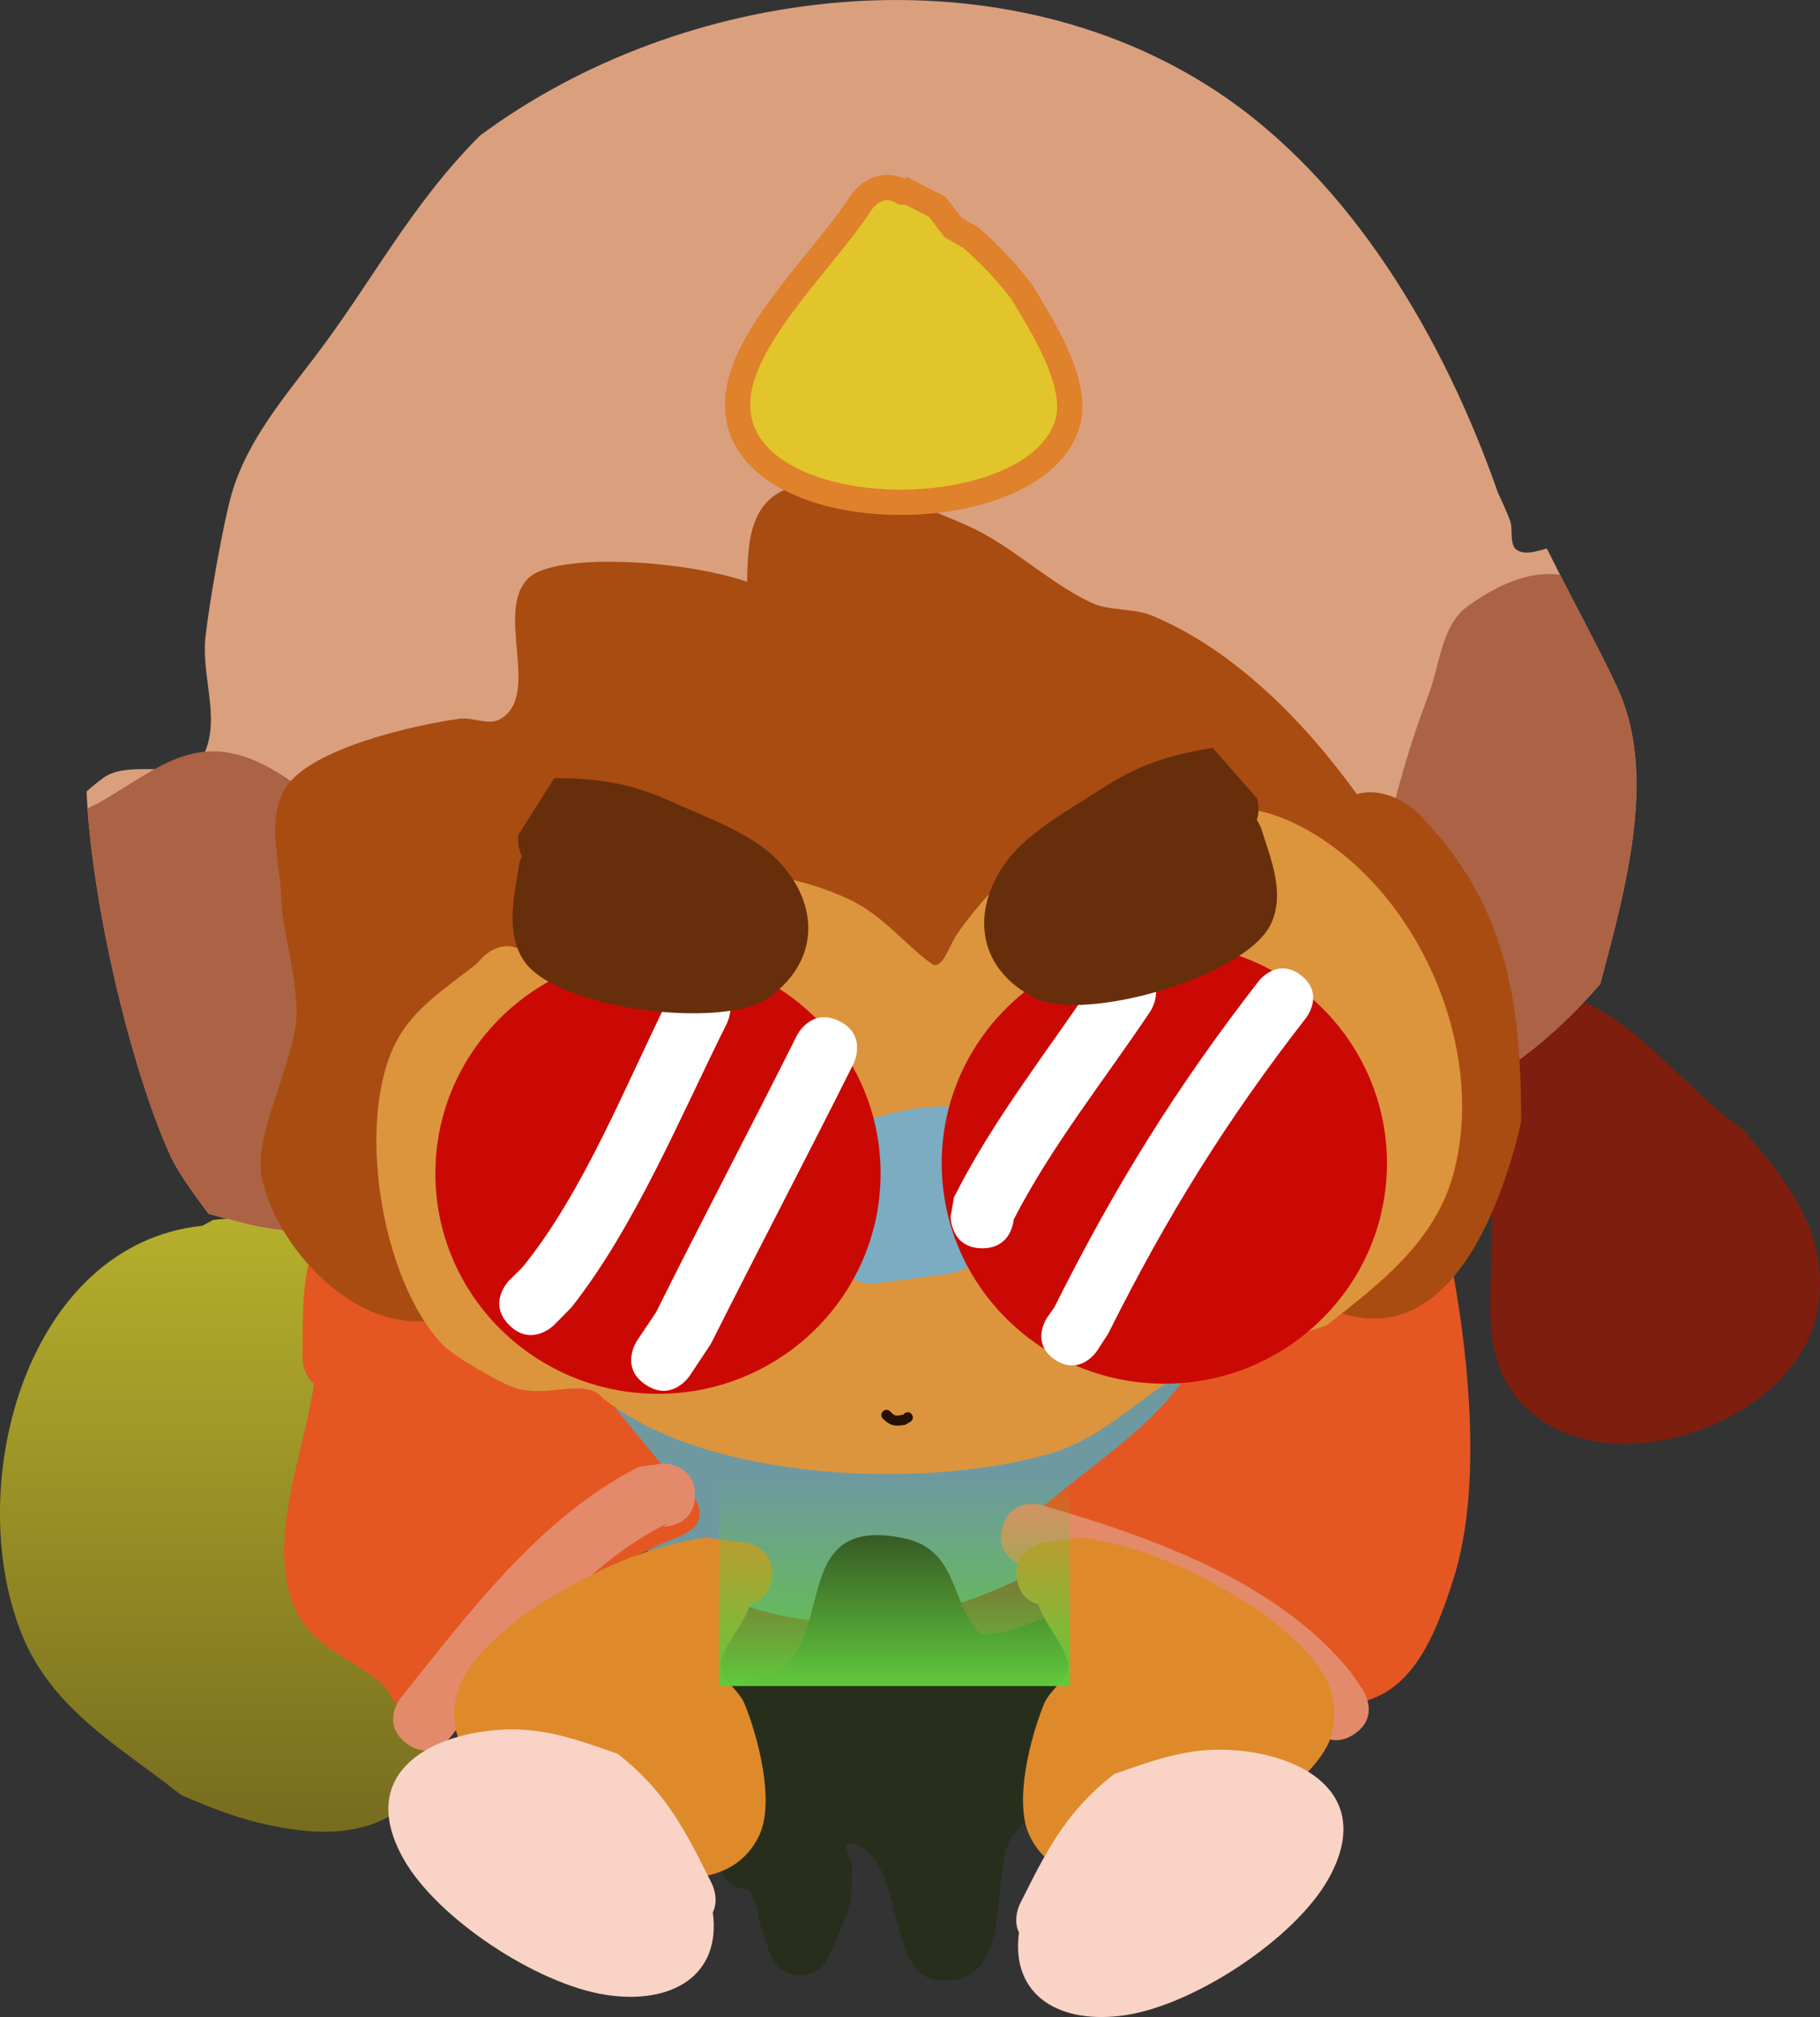 <svg version="1.1" xmlns="http://www.w3.org/2000/svg" xmlns:xlink="http://www.w3.org/1999/xlink" width="71.888" height="79.653" viewBox="0,0,71.888,79.653"><rect x="0" y="0" width="71.888" height="79.653" fill="#333333" stroke="none"/><defs><linearGradient x1="213.214" y1="188.297" x2="213.214" y2="212.511" gradientUnits="userSpaceOnUse" id="color-1"><stop offset="0" stop-color="#b6af2c"/><stop offset="1" stop-color="#776c1f"/></linearGradient><linearGradient x1="239.385" y1="206.755" x2="239.385" y2="198.47" gradientUnits="userSpaceOnUse" id="color-2"><stop offset="0" stop-color="#60c93c"/><stop offset="1" stop-color="#60c93c" stop-opacity="0"/></linearGradient></defs><g transform="translate(-204.056,-140.173)"><g data-paper-data="{&quot;isPaintingLayer&quot;:true}" fill-rule="nonzero" stroke-linecap="butt" stroke-linejoin="miter" stroke-miterlimit="10" stroke-dasharray="" stroke-dashoffset="0" style="mix-blend-mode: normal"><path d="M233.52,207.432c-0.129,0.118 -0.939,0.794 -1.75,-0.017c-0.884,-0.884 0,-1.768 0,-1.768l0.225,-0.225c0.095,-0.154 0.215,-0.265 0.344,-0.344c0.333,-0.333 0.898,-0.898 1.232,-1.232c2.789,-2.789 4.811,-4.384 8.947,-4.759c2.867,-0.26 7.225,1.728 5.15,5.573c-0.281,0.52 -3.18,1.245 -3.667,1.384c-3.582,1.023 -6.798,1.69 -10.481,1.385z" fill="#912c2f" stroke="none" stroke-width="0.5"/><path d="M226.687,198.207c-0.369,-0.103 -0.883,-0.391 -0.883,-1.192c0,-1.25 1.25,-1.25 1.25,-1.25h1c4.866,0 9.677,-0.558 14.531,-0.798c1.742,-0.086 5.811,-1.488 7.365,-0.966c3.231,1.084 1.769,2.193 0.836,3.848c-5.154,5.159 -13.091,8.821 -20.005,4.419c-1.668,-1.062 -2.876,-2.539 -4.093,-4.061z" fill="#6f99a1" stroke="none" stroke-width="0.5"/><path d="M233.635,214.781c-1.231,-0.013 -1.231,-1.25 -1.231,-1.25l0.064,-0.205c-0.369,-1.106 -2.672,-4.976 -2.337,-5.744c0.568,-1.305 3.674,-0.599 4.747,-1.431c2.119,-1.643 0.466,-6.173 4.905,-5.226c2.089,0.445 1.846,2.527 2.881,3.654c0.456,0.496 2.781,-0.603 3.066,-0.692c0.942,0.285 2.275,0.038 2.825,0.854c0.465,0.69 -0.317,1.643 -0.621,2.417c-0.892,2.27 -2.454,3.729 -3.886,5.53c-0.979,1.231 0.275,6.077 -3.014,5.674c-2.021,-0.248 -1.179,-4.743 -3.292,-5.384c-0.558,-0.169 -0.037,0.647 -0.041,0.822c-0.013,0.688 0.058,1.429 -0.239,2.05c-0.027,0.055 -0.055,0.11 -0.084,0.163l0.024,0.01l-0.589,1.374c-0.185,0.46 -0.635,0.784 -1.16,0.784c-0.562,0 -1.038,-0.371 -1.195,-0.882l-0.391,-1.173l0.038,-0.013l-0.069,-0.095c-0.038,-0.424 -0.177,-0.861 -0.403,-1.237z" fill="#272f1c" stroke="none" stroke-width="0.5"/><path d="M212.045,188.58l0.432,-0.231c1.143,-0.14 2.342,0.01 3.434,0.374c3.322,3.223 3.924,7.067 5.327,11.264c0.751,2.246 1.358,3.907 1.053,6.372c-0.499,4.037 -2.273,6.674 -6.615,6.064c-1.664,-0.234 -2.925,-0.694 -4.466,-1.365c-2.395,-1.903 -5.122,-3.364 -6.322,-6.419c-2.318,-5.898 0.245,-15.338 7.156,-16.059z" fill="url(#color-1)" stroke="none" stroke-width="0.5"/><path d="M262.083,185.192c-0.198,0.282 -0.727,0.847 -1.589,0.416c-1.118,-0.559 -0.559,-1.677 -0.559,-1.677l0.2,-0.4c0.613,-1.208 0.79,-1.805 1.883,-2.771c4.433,-3.918 7.576,1.784 10.864,3.994c1.766,2.048 3.386,4.061 3.005,6.936c-0.585,4.408 -7.657,7.146 -11.181,4.402c-3.522,-2.743 -0.342,-7.525 -2.623,-10.9z" fill="#7d1e0f" stroke="none" stroke-width="0.5"/><path d="M216.464,194.821c-0.46,-0.364 -0.46,-1.006 -0.46,-1.006v-0.4c0.003,-3.016 0.109,-4.823 2.554,-6.747c9.977,-1.67 19.876,-3.478 30.05,-3.896c4.892,-0.201 10.832,0.327 12.458,5.735c0.892,4.036 1.684,10.1 0.374,14.103c-0.721,2.201 -1.738,5.024 -4.665,4.852c-1.907,-0.112 -2.908,-1.826 -4.269,-2.846c-1.549,-1.161 -3.339,-1.833 -5.112,-2.561l-0.043,0.172l-1.575,-0.394c-0.557,-0.126 -0.972,-0.624 -0.972,-1.219c0,-0.399 0.187,-0.754 0.478,-0.983l0.991,-0.793c1.973,-1.577 3.835,-2.848 5.114,-5.067c-1.389,0.527 -3.155,0.991 -3.439,1.058c-5.093,1.198 -10.761,1.118 -15.964,0.833c-0.885,-0.048 -2.734,-0.165 -4.162,-0.576c0.735,0.955 1.512,1.869 2.274,2.805c0.563,0.692 1.687,1.269 1.585,2.155c-0.09,0.792 -1.323,0.891 -1.984,1.337c-1.946,0.827 -4.034,2.059 -5.191,3.905c-0.641,1.023 -0.874,2.515 -2.311,2.929c-0.746,0.215 -1.568,-0.218 -2.257,-0.577c-0.404,-0.211 -0.515,-0.768 -0.871,-1.053c-1.481,-1.187 -3.14,-1.483 -3.64,-3.727c-0.554,-2.483 0.619,-5.385 1.036,-8.039z" fill="#e45723" stroke="none" stroke-width="0.5"/><path d="M208.123,170.899c1.116,-0.822 3.479,0.237 4.028,-1.036c0.598,-1.386 -0.149,-3.028 0.019,-4.527c0.146,-1.304 0.723,-4.694 1.098,-5.866c0.617,-1.929 1.967,-3.557 3.196,-5.167c2.3,-3.014 3.815,-6.043 6.553,-8.776c7.982,-5.925 20.271,-7.507 29.014,-1.799c5.438,3.551 9.091,9.899 11.186,15.884c0.166,0.353 0.324,0.713 0.472,1.081c0.157,0.392 -0.052,1.033 0.324,1.224c0.343,0.174 0.744,0.019 1.141,-0.083c1.18,2.381 2.587,4.894 3.014,6.052c1.204,3.265 0.103,7.403 -0.906,11.147c-0.923,1.066 -1.93,2.032 -3.003,2.844c-0.925,0.7 -1.74,1.168 -2.472,1.584c-0.245,0.139 -0.481,0.273 -0.709,0.408c-0.763,-1.556 -1.733,-2.666 -3.326,-3.479c0.927,-0.908 1.502,-2.173 1.502,-3.573c0,-0.187 -0.01,-0.373 -0.03,-0.555c0.778,-1.8 -4.028,-5.986 -5.081,-7.029c-5.936,-5.876 -17.87,-6.547 -25.325,-3.289c-5.494,2.402 -7.615,8.398 -8.707,13.891c-0.524,2.635 -0.35,5.433 -0.959,8.001c-0.006,0.024 -0.01,0.051 -0.013,0.078c-0.196,0.295 -0.375,0.607 -0.541,0.931c-1.366,0.099 -3.459,-0.005 -4.762,-0.331c-0.55,-0.138 -1.065,-0.274 -1.547,-0.41c-0.662,-0.895 -1.24,-1.703 -1.515,-2.316c-1.594,-3.549 -3.107,-10.03 -3.298,-14.358c0.209,-0.188 0.426,-0.365 0.649,-0.529z" fill="#daa07e" stroke="none" stroke-width="0.5"/><path d="M207.912,171.906c2.721,-1.561 4.233,-3.31 7.754,-0.802c1.053,0.75 1.105,2.341 1.569,3.548c0.978,2.55 1.89,5.903 2.096,8.621c0.046,0.605 0.166,1.246 0.229,1.876c-0.071,0.77 -0.166,1.531 -0.318,2.276c-0.303,0.532 -0.87,1.027 -1.583,1.454c-1.268,0.011 -2.794,-0.109 -3.824,-0.367c-0.55,-0.138 -1.065,-0.274 -1.547,-0.41c-0.662,-0.895 -1.24,-1.703 -1.515,-2.316c-1.514,-3.371 -2.955,-9.387 -3.259,-13.691z" fill="#ac6244" stroke="none" stroke-width="0.5"/><path d="M264.258,181.875c-0.581,0.44 -1.119,0.788 -1.62,1.089c-1.835,-0.517 -3.573,-1.459 -4.186,-2.557c-0.099,-0.178 -0.173,-0.364 -0.227,-0.555c0.645,-0.842 1.028,-1.895 1.028,-3.037c0,-0.187 -0.01,-0.373 -0.03,-0.555c0.236,-0.545 -0.041,-1.309 -0.57,-2.139c0.39,-2.205 1.084,-4.562 1.816,-6.469c0.463,-1.207 0.515,-2.798 1.569,-3.548c1.492,-1.062 2.623,-1.361 3.638,-1.234c1.044,2.042 2.126,4.024 2.491,5.015c1.204,3.265 0.103,7.403 -0.906,11.147c-0.923,1.066 -1.93,2.032 -3.003,2.844z" fill="#ac6244" stroke="none" stroke-width="0.5"/><path d="M257.648,171.533c1.306,-0.354 2.374,0.714 2.374,0.714l0.2,0.2c3.355,3.515 3.918,7.267 3.918,12.031c-0.798,3.478 -3.255,10.514 -8.913,6.635c-1.223,-0.839 -0.816,-2.857 -1.067,-4.319c-0.53,-3.089 0.542,-6.951 -1.389,-9.734c-0.694,-1 -1.56,-0.562 -2.54,-0.374c-2.77,0.533 -3.931,1.742 -6.195,3.264c-1.277,0.858 -2.431,2.436 -3.967,2.358c-1.441,-0.073 -2.194,-1.88 -3.361,-2.728c-3.29,-2.39 -8.371,-1.644 -11.037,1.189c-0.354,1.873 -0.146,6.169 -0.84,7.619c-0.734,1.533 -1.699,3.432 -3.347,3.846c-3.326,0.837 -6.636,-2.929 -7.108,-5.686c-0.266,-1.555 1.246,-4.371 1.385,-6.121c0.107,-1.347 -0.547,-3.467 -0.591,-4.733c-0.051,-1.464 -0.606,-3.14 0.156,-4.391c0.964,-1.582 5.125,-2.503 6.876,-2.747c0.532,-0.074 1.144,0.282 1.61,0.016c1.654,-0.94 -0.259,-4.306 1.143,-5.592c1.07,-0.982 6.028,-0.71 8.608,0.165c0.033,-1.261 0.061,-2.525 0.937,-3.289c1.702,-1.486 6.05,0.311 7.763,1.071c1.751,0.777 3.149,2.215 4.88,3.037c0.749,0.356 1.667,0.207 2.432,0.526c3.227,1.347 6.002,4.17 8.073,7.043z" fill="#a94c12" stroke="none" stroke-width="0.5"/><path d="M224.462,177.609c3.847,-2.64 8.477,-4.07 13.116,-1.928c1.33,0.614 2.176,1.75 3.271,2.549c0.416,0.303 0.713,-0.746 1.008,-1.168c0.882,-1.264 1.899,-2.32 3.094,-3.28c2.792,-1.591 7.192,-2.595 10.276,-1.077c4.76,2.343 7.604,8.797 6.238,13.82c-0.734,2.697 -2.904,4.339 -5.014,5.988c-2.057,0.716 -4.269,0.977 -6.124,2.155c-1.679,1.066 -2.913,2.386 -4.911,2.943c-5.063,1.412 -13.501,1.013 -17.543,-2.22c-0.66,-0.82 -2.095,-0.031 -3.381,-0.38c-0.629,-0.17 -2.495,-1.277 -2.922,-1.712c-2.467,-2.515 -3.514,-8.98 -1.814,-12.081c0.705,-1.287 2.007,-2.091 3.117,-2.979l0.297,-0.308c0,0 0.592,-0.592 1.292,-0.322z" fill="#dc953c" stroke="none" stroke-width="0.5"/><path d="M237.219,189.334l-0.828,-0.862c-0.178,-0.737 -0.758,-1.486 -0.535,-2.211c0.534,-1.741 5.086,-2.837 6.613,-2.226c3.306,1.324 2.062,5.582 -0.727,6.396c-0.26,0.076 -2.909,0.396 -3.132,0.424c0,0 -1.24,0.155 -1.395,-1.085c-0.02,-0.164 -0.017,-0.308 0.005,-0.436z" fill="#7cacc1" stroke="none" stroke-width="0.5"/><path d="M238.839,186.515c0,4.805 -3.937,8.7 -8.793,8.7c-4.856,0 -8.793,-3.895 -8.793,-8.7c0,-4.805 3.937,-8.7 8.793,-8.7c4.856,0 8.793,3.895 8.793,8.7z" fill="#ca0905" stroke="none" stroke-width="0"/><path d="M258.839,186.115c0,4.805 -3.937,8.7 -8.793,8.7c-4.856,0 -8.793,-3.895 -8.793,-8.7c0,-4.805 3.937,-8.7 8.793,-8.7c4.856,0 8.793,3.895 8.793,8.7z" fill="#ca0905" stroke="none" stroke-width="0"/><path d="M231.504,199.215c0,1.25 -1.25,1.25 -1.25,1.25l0.159,-0.132c-3.567,1.753 -6.151,5.423 -8.583,8.463c0,0 -0.781,0.976 -1.757,0.195c-0.976,-0.781 -0.195,-1.757 -0.195,-1.757c2.694,-3.367 5.5,-7.151 9.417,-9.137l0.959,-0.132c0,0 1.25,0 1.25,1.25z" fill="#e38a6a" stroke="none" stroke-width="0.5"/><path d="M257.547,208.655c-1.04,0.693 -1.733,-0.347 -1.733,-0.347l-0.336,-0.513c-2.506,-3.143 -7.172,-4.711 -10.967,-5.779c0,0 -1.202,-0.343 -0.859,-1.545c0.343,-1.202 1.545,-0.859 1.545,-0.859c4.347,1.258 9.345,3.022 12.233,6.621l0.464,0.687c0,0 0.693,1.04 -0.347,1.733z" fill="#e38a6a" stroke="none" stroke-width="0.5"/><path d="M245.069,203.528c-0.348,-0.092 -0.74,-0.343 -0.848,-0.991c-0.205,-1.233 1.027,-1.438 1.027,-1.438l1.582,-0.204c2.655,0.392 4.943,1.552 7.161,3.028c1.47,1.184 3.313,2.61 2.624,4.869c-0.529,1.737 -4.802,4.61 -6.363,5.124c-1.761,0.58 -4.491,0.905 -5.526,-1.243c-0.644,-1.338 0.037,-3.915 0.572,-5.22c0.245,-0.597 1.115,-1.085 0.924,-1.702c-0.247,-0.797 -0.896,-1.431 -1.155,-2.223z" fill="#df8a2a" stroke="none" stroke-width="0.5"/><path d="M232.539,205.751c-0.191,0.617 0.679,1.105 0.924,1.702c0.535,1.305 1.216,3.882 0.572,5.22c-1.034,2.148 -3.765,1.823 -5.526,1.243c-1.561,-0.514 -5.834,-3.387 -6.363,-5.124c-0.688,-2.26 1.155,-3.685 2.624,-4.869c2.218,-1.476 4.506,-2.636 7.161,-3.028l1.582,0.204c0,0 1.233,0.205 1.027,1.438c-0.108,0.648 -0.5,0.899 -0.848,0.991c-0.259,0.792 -0.908,1.426 -1.155,2.223z" data-paper-data="{&quot;index&quot;:null}" fill="#df8a2a" stroke="none" stroke-width="0.5"/><path d="M240.004,147.79l1.079,0.553c0.207,0.272 0.414,0.545 0.621,0.817l0.7,0.399c0.74,0.642 1.418,1.364 2.013,2.142c0.734,1.233 2.248,3.55 1.821,5.13c-1.212,4.483 -13.698,4.315 -13.021,-1.093c0.313,-2.498 3.493,-5.433 4.846,-7.554c0,0 0.64,-1.003 1.65,-0.427c0.172,0.004 0.29,0.034 0.29,0.034z" fill="#e1c52a" stroke="#e0812b" stroke-width="1"/><path d="M224.17,192.502c-0.884,-0.884 0,-1.768 0,-1.768l0.508,-0.497c2.437,-2.983 4.129,-7.319 5.858,-10.778c0,0 0.559,-1.118 1.677,-0.559c1.118,0.559 0.559,1.677 0.559,1.677c-1.828,3.656 -3.62,8.018 -6.142,11.222l-0.692,0.703c0,0 -0.884,0.884 -1.768,0z" fill="#ffffff" stroke="none" stroke-width="0.5"/><path d="M229.56,194.858c-1.04,-0.693 -0.347,-1.733 -0.347,-1.733l0.759,-1.134c1.829,-3.676 3.719,-7.243 5.563,-10.932c0,0 0.559,-1.118 1.677,-0.559c1.118,0.559 0.559,1.677 0.559,1.677c-1.867,3.734 -3.77,7.351 -5.637,11.068l-0.841,1.266c0,0 -0.693,1.04 -1.733,0.347z" fill="#ffffff" stroke="none" stroke-width="0.5"/><path d="M244.096,188.333c-0.036,0.309 -0.226,1.135 -1.242,1.135c-1.25,0 -1.25,-1.25 -1.25,-1.25l0.132,-0.759c1.548,-3.093 3.772,-5.866 5.678,-8.734c0,0 0.693,-1.04 1.733,-0.347c1.04,0.693 0.347,1.733 0.347,1.733c-1.803,2.694 -3.909,5.325 -5.398,8.221z" fill="#ffffff" stroke="none" stroke-width="0.5"/><path d="M245.73,193.871c-0.985,-0.657 -0.328,-1.642 -0.328,-1.642l0.305,-0.441c2.383,-4.766 4.826,-8.704 8.08,-12.888c0,0 0.727,-0.934 1.661,-0.208c0.934,0.727 0.208,1.661 0.208,1.661c-3.166,4.07 -5.51,7.851 -7.831,12.493l-0.453,0.695c0,0 -0.657,0.985 -1.642,0.328z" fill="#ffffff" stroke="none" stroke-width="0.5"/><path d="M224.673,173.983c-0.209,-0.395 -0.143,-0.835 -0.143,-0.835l1.424,-2.25c1.776,0.017 3.006,0.202 4.632,0.936c1.267,0.572 3.011,1.192 4.033,2.161c1.739,1.649 1.965,4.02 -0.203,5.582c-1.753,1.263 -8.393,0.472 -9.675,-1.477c-0.738,-1.122 -0.361,-2.561 -0.193,-3.735c0,0 0.026,-0.174 0.124,-0.381z" fill="#672e0b" stroke="none" stroke-width="0.5"/><path d="M253.881,172.911c0.348,1.134 0.944,2.497 0.389,3.72c-0.964,2.124 -7.401,3.935 -9.329,2.96c-2.383,-1.206 -2.528,-3.583 -1.066,-5.483c0.859,-1.116 2.486,-1.999 3.649,-2.76c1.493,-0.978 2.68,-1.351 4.431,-1.643l1.756,2.002c0,0 0.134,0.425 -0.012,0.847c0.129,0.19 0.182,0.357 0.182,0.357z" data-paper-data="{&quot;index&quot;:null}" fill="#672e0b" stroke="none" stroke-width="0.5"/><path d="M246.313,198.47v8.286h-13.857v-8.286z" data-paper-data="{&quot;index&quot;:null}" fill="url(#color-2)" stroke="none" stroke-width="0"/><path d="M240.076,196.035c0.113,0.17 -0.057,0.283 -0.057,0.283l-0.218,0.124c-0.41,0.064 -0.566,0.046 -0.871,-0.242c0,0 -0.144,-0.144 0,-0.289c0.144,-0.144 0.289,0 0.289,0c0.193,0.21 0.232,0.179 0.515,0.128l0.059,-0.061c0,0 0.17,-0.113 0.283,0.057z" fill="#261104" stroke="none" stroke-width="0.5"/><path d="M244.305,216.494c-0.262,-0.536 0.031,-1.122 0.031,-1.122l0.2,-0.4c0.985,-1.97 1.763,-3.354 3.521,-4.739c1.595,-0.554 2.953,-1.067 4.675,-0.95c2.994,0.205 5.6,1.874 3.793,5.092c-1.32,2.351 -5.268,4.951 -7.984,5.372c-2.603,0.404 -4.575,-0.751 -4.236,-3.254z" fill="#f9d3c6" stroke="none" stroke-width="0.5"/><path d="M227.975,218.948c-2.716,-0.421 -6.664,-3.021 -7.984,-5.372c-1.807,-3.218 0.799,-4.888 3.793,-5.092c1.722,-0.118 3.08,0.395 4.675,0.95c1.758,1.385 2.536,2.769 3.521,4.739l0.2,0.4c0,0 0.293,0.586 0.031,1.122c0.34,2.503 -1.633,3.658 -4.236,3.254z" data-paper-data="{&quot;index&quot;:null}" fill="#f9d3c6" stroke="none" stroke-width="0.5"/></g></g></svg>